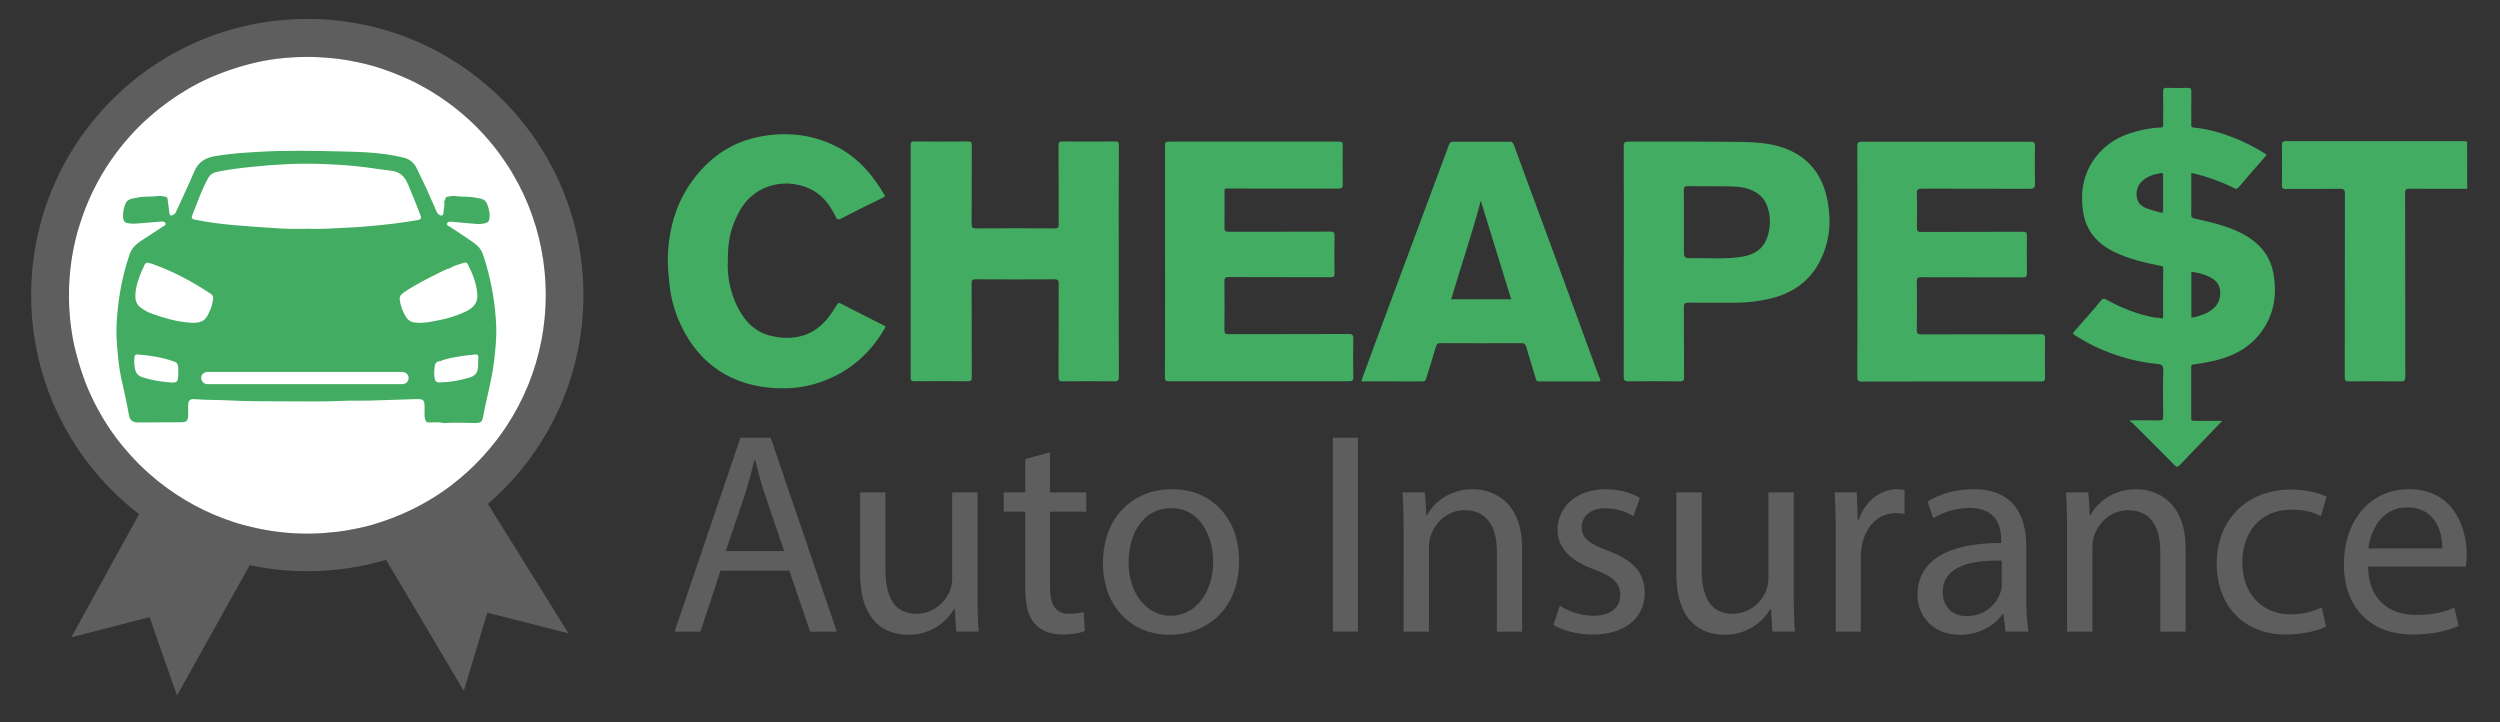 <svg version="1.1" id="Capa_1" xmlns="http://www.w3.org/2000/svg" x="0" y="0" viewBox="0 0 3025.6 874" xml:space="preserve"><rect x="0" y="0" width="3025.6" height="874" fill="#333333" stroke="none"/><style>.st0{fill:#42ad62}.st1{fill:#5e5e5e}</style><path class="st0" d="M2985.9 228.5c-23.3 0-46.6.1-70-.1-4.2 0-5.1 1-5.1 5.2.1 74.1.2 148.2.2 222.3 0 4.5-1.1 5.7-5.7 5.7-20.8-.3-41.6-.3-62.5 0-4.3.1-5.1-1.2-5.1-5.2.1-73.9.2-147.8.2-221.8 0-4.8-1.3-6.2-6.1-6.1-21.8.3-43.6 0-65.5.2-3.7 0-4.7-.9-4.6-4.6.2-16.2.2-32.3 0-48.5 0-3.8 1.2-4.8 4.9-4.8 71.6.1 143.2.1 214.9 0 1.5 0 2.9.2 4.3.8.1 18.9.1 37.9.1 56.9zm-296.5 280.9c-17.7 18.4-34.5 35.7-51.2 53.3-2.5 2.6-3.8 3-6.5.2-16.9-17.2-34.1-34.2-51.2-51.3-.9-.7-1.9-1.3-3-1.7l.9-1.2c11.6 0 23.1-.2 34.7.1 3.9.1 5-1 4.9-4.9-.2-18.7-.4-37.3.1-56 .2-5.6-2.1-7-6.6-7.4-26.7-2.4-52.1-9.9-76.2-21.2-8.6-4-16.6-9.2-24.8-13.9-1.5-.9-2.2-2-.5-3.9 8.6-9.6 17-19.3 25.5-29.1 2.6-3 5-6.1 7.6-9.1 1.6-1.8 3-2.4 5.6-.9 18.3 10.1 37.6 17.9 58.3 21.8 2.9.6 5.9-.1 8.8 1.1 1.8.7 2.1-.7 2.1-2.3 0-19.3-.1-38.6.1-58 0-3.4-2.5-3.2-4.3-3.5-18.5-3.6-36.7-8-53.8-16.1-21.2-10-35.4-25.6-38.9-49.4-3.4-23.1.1-45 14.1-64.3 12.1-16.7 28.9-26.9 48.7-32.2 10.1-2.7 20.4-5 31-5.1 3.3 0 3.2-2.1 3.2-4.3 0-13 .1-26-.1-39-.1-3.7.8-4.9 4.7-4.8 8.3.3 16.7.3 25 0 3.5-.1 4.6.9 4.5 4.4-.2 13-.1 26-.1 39 0 2-.7 4.4 2.8 4.7 16.6 1.5 32.4 6 47.9 12 13.3 5.2 26 11.6 38.1 19.2 1.8 1.1 2.8 1.6.8 3.8-11 12.3-21.7 24.8-32.4 37.4-1.7 2-2.8 2.1-5.1 1-16.5-8.3-34-14.5-52.1-18.5v32.6c0 5.8.2 11.7-.1 17.5-.1 3.3 1 4.4 4.3 5.1 19.4 4.4 39 8.7 56.8 17.9 19.9 10.3 34.2 25.5 38.3 48.2 4.7 26 1.1 50.6-15.5 72.3-13.9 18.3-33 28-54.8 33.4-8.6 2-17.3 3.6-26.1 4.7-2.9.4-3 1.6-3 3.8 0 20.3.1 40.6 0 61 0 3 1 3.5 3.7 3.5 10.8.1 21.8.1 33.8.1zM2652.1 329v55.4c6.7-.9 13.2-3 19.3-6 10.6-5.7 17.1-14.3 15.3-27.7-1.4-10.5-9.8-14.8-18.7-18.1-5.1-1.8-10.5-3-15.9-3.6zm-34.2-95.4v-21c0-2.1 0-3.6-2.8-3.1-9.5 1.7-18.6 4.3-25 12.3s-7 24.1 6.1 29.6c6.2 2.7 12.7 4.2 19.1 5.9 2.6.7 2.6-.9 2.6-2.7v-21zM1354 316.8c0 46.5-.1 93 .1 139.4 0 4.6-1.4 5.3-5.5 5.3-20.8-.2-41.7-.2-62.5 0-3.8 0-5-.8-5-4.9.2-37.6 0-75.3.2-113 0-4.2-.7-5.6-5.3-5.6-31.7.2-63.3.2-95 0-4.3 0-5.1 1.2-5.1 5.2.2 37.6 0 75.3.2 113 0 4-.8 5.3-5.1 5.2-21.5-.2-43-.2-64.5 0-3.5 0-4.4-1-4.4-4.5.1-93.6.1-187.2 0-280.9 0-3.6.7-4.8 4.6-4.8 21.7.2 43.3.2 65 0 3.5 0 4.4.9 4.4 4.4-.1 31.8 0 63.6-.2 95.5 0 4.6 1.3 5.3 5.5 5.3 31.7-.2 63.3-.2 95 0 4 0 5-1.1 4.9-5-.2-31.7 0-63.3-.2-95 0-4.1 1-5.3 5.2-5.2 21.2.2 42.3.2 63.5 0 3.6 0 4.3 1 4.3 4.4-.2 47.3-.1 94.2-.1 141.2zm56-.4c0-46.7 0-93.3-.1-140 0-3.7.6-5 4.8-5 68.5.1 137 .1 205.5 0 3.8 0 5 .8 4.9 4.8-.3 15.5-.3 31 0 46.5.1 4.4-1.2 5.6-5.6 5.6-43.7-.1-87.4-.1-131-.1-7.7 0-6.5-.9-6.5 6.7-.1 13.5.1 27-.1 40.5-.1 4 1.1 5.1 5.1 5.1 41-.1 82 0 123-.2 4.2 0 5.2 1.1 5.1 5.2-.3 15-.3 30 0 45 .1 4.4-1.3 5-5.3 5-40.8-.1-81.7 0-122.5-.2-4.3 0-5.5.8-5.5 5.3.3 19.5.2 39 0 58.5 0 4.1 1.1 5.4 5.3 5.3 48.3-.1 96.7 0 145-.2 4.6 0 5.8 1.2 5.7 5.7-.3 15.5-.2 31 0 46.5.1 3.9-.9 5-4.9 5-72.8-.1-145.6-.1-218.5 0-3.9 0-4.6-1.1-4.6-4.7.2-46.7.3-93.5.2-140.3zm837.9.2c0-46.6.1-93.3-.1-139.9 0-4.1.9-5.2 5.1-5.2 68.2.1 136.4.1 204.5 0 4.5 0 5.5 1.2 5.4 5.5-.3 15.2-.3 30.3 0 45.5.1 5.2-2.1 6-6.4 6-43.3-.1-86.7 0-130-.2-5 0-6.8.9-6.6 6.4.5 13.6.3 27.3.1 41-.1 4 1.2 5.1 5.1 5 41-.1 82 0 123-.2 4.2 0 5.2 1.1 5.1 5.2-.3 14.8-.3 29.7 0 44.5.1 4.8-1.5 5.5-5.8 5.5-40.7-.2-81.3 0-122-.2-4.3 0-5.5.9-5.5 5.4.3 19.5.2 39 0 58.5 0 4.1 1.1 5.4 5.3 5.3 48.2-.1 96.3 0 144.5-.2 4.4 0 5.5 1 5.4 5.4-.3 15.7-.3 31.3 0 47 .1 4.1-1.3 4.8-5 4.8-72.3-.1-144.6-.1-217 .1-4.7 0-5.2-1.5-5.2-5.6.2-46.7.1-93.1.1-139.6zm-282.7-.6c0-46.3.1-92.6-.1-139 0-4.8 1.4-5.6 5.8-5.6 43.5.2 87-.3 130.5.3 19.9.2 40 .8 59 7.9 30.1 11.3 46.1 33.9 51.6 64.8 2.9 16.5 3.2 32.9-1 49.1-9.3 36.2-32 59.1-68.4 67.9-14.4 3.4-29.3 5.1-44.1 5-18.5 0-37 .1-55.5-.1-4 0-5.1 1.2-5.1 5.1.2 28.5 0 57 .2 85.5 0 3.9-1.1 4.6-4.7 4.6-20.8-.2-41.7-.2-62.5 0-4.4 0-5.8-.9-5.8-5.6.1-46.6.1-93.2.1-139.9zm72.7-47v32.5c0 11 0 11.2 11 11 20-.4 40.2 1.5 60.1-1.9 13.9-2.4 24.8-9.1 29.6-22.8 4-11.2 4.5-23.4 1.3-34.9-2.8-10.1-8.8-17.5-18.3-22-7.7-3.7-16-5-24.3-5.2-18.1-.5-36.3-.1-54.4-.4-4.3-.1-5.2 1.3-5.1 5.3.3 12.8.1 25.6.1 38.4zm-390.4 192.1c6.3-17.1 12.4-34 18.7-50.9l49.2-132.3c12.8-34.3 25.6-68.6 38.3-102.9 1-2.8 2.2-3.5 4.9-3.5 22.8.1 45.7.1 68.5 0 3 0 4 1.1 5 3.9 18 49.2 36.3 98.3 54.4 147.5 14.9 40.5 29.7 81.1 44.5 121.7 1.7 4.7 3.5 9.5 5.4 14.1 1 2.4.2 2.9-2.1 2.9h-72c-2 0-2.9-.9-3.4-2.7-3.9-13.1-8.1-26.1-11.9-39.3-.9-3.1-2.2-4.3-5.7-4.3-32.7.2-65.3.1-98 0-3.1 0-4.5.8-5.4 4-3.7 13-7.9 25.9-11.9 38.8-.7 2.2-1.5 3.5-4.3 3.5-24.2-.1-48.3-.1-72.5-.1-.6-.1-1.1-.2-1.7-.4zm144.6-218.2c-10.5 40.3-24.2 79.5-35.8 119.3h72.6c-12.3-40-24.6-79.6-36.8-119.3zm-911.3 73.3c-.8 18.9 3.2 37.6 11.4 54.6 8.6 17.4 21.1 31.1 40.9 35.7 27.4 6.4 52.1.4 69.9-22.9 3.5-4.7 6.8-9.6 9.8-14.7 1.3-2.1 2.1-2.9 4.6-1.6 17.5 9 35 17.9 52.6 26.8 1.6.8 2.1 1.1.9 3.1-19.3 33.3-47 56.2-84.1 67.2-16.4 4.9-33.1 6.3-50.3 5.2-20.5-1.3-39.7-6.1-57.7-15.9-25.8-14.2-43.6-35.8-55.7-62.3-7.1-15.5-11.5-32.2-13.1-49.2-1.1-11.2-2.2-22.4-1.7-33.7 1.6-35.3 11.6-67.7 34-95.5 20-24.8 45.2-41.5 77.1-47.6s62.5-3.1 91.7 11.3c20.7 10.2 37 25.8 50 44.7 3.1 4.4 5.9 9 8.8 13.5 1.1 1.7 1.7 2.9-1.2 4.3-17.1 8.2-34.1 16.6-50.9 25.4-4.1 2.1-5.1.4-6.5-2.5-6.3-13-14.5-24.4-27.3-31.6-28.6-16.1-70-9.8-89 25.1-10.2 18.6-14.2 33.8-14.2 60.6z"/><path class="st1" d="M706.1 357.1c0-184.6-149.6-334.2-334.2-334.2S37.7 172.5 37.7 357.1c0 108 51.2 204 130.6 265.1l-82 149.1 94.7-24.4 33.2 94.8 88-157.7c22.5 4.8 45.8 7.3 69.7 7.3 33.1 0 65.1-4.8 95.3-13.8l94.1 158.6 28.5-94.6 98.2 25-97.5-156.6c70.8-61.3 115.6-151.8 115.6-252.8zM576 561.2l-3.4 3.4c-.7.7-1.4 1.4-2.2 2.1-.6.5-1.1 1.1-1.7 1.6-.9.8-1.8 1.6-2.7 2.5-2.9 2.7-5.9 5.2-8.9 7.8-.9.8-1.9 1.6-2.8 2.3-.1.1-.2.2-.3.2-.9.7-1.7 1.4-2.6 2.1-.2.2-.5.4-.7.6-.8.6-1.5 1.2-2.3 1.8-.2.2-.5.4-.7.6-.7.6-1.5 1.2-2.2 1.7-.4.3-.9.7-1.3 1-.6.5-1.2.9-1.8 1.3-1 .7-1.9 1.4-2.9 2.1-.8.5-1.5 1.1-2.3 1.6l-4.8 3.3c-1.1.8-2.3 1.5-3.4 2.2-1.2.8-2.4 1.5-3.5 2.3-.1 0-.1.1-.2.1-1.1.7-2.2 1.4-3.3 2-.2.1-.4.3-.7.4-1 .6-2 1.2-2.9 1.8l-.6.3c-.9.6-1.9 1.1-2.8 1.6-.4.2-.8.5-1.2.7-.7.4-1.3.7-2 1.1-.6.3-1.2.7-1.8 1-1.1.6-2.2 1.2-3.2 1.7-1.1.6-2.2 1.1-3.3 1.7-.1 0-.1 0-.2.1-1.2.6-2.5 1.3-3.7 1.9-4 2-8 3.8-12 5.6-1 .4-1.9.8-2.9 1.2-.9.4-1.8.8-2.7 1.1-1 .4-2.1.9-3.1 1.3-.9.4-1.8.7-2.7 1.1-.9.4-1.8.7-2.7 1-1 .4-2 .8-3 1.1-.7.3-1.5.5-2.2.8-2.4.9-4.9 1.7-7.3 2.5-.9.3-1.8.6-2.8.9-.9.3-1.8.6-2.8.9-.8.3-1.7.5-2.5.8-1 .3-2.1.6-3.2.9h-.1c-.9.3-1.8.5-2.7.8-1 .3-2 .5-3 .8-.3.1-.6.2-.9.2l-2.4.6c-.8.2-1.5.4-2.3.5-1.5.4-3 .7-4.5 1-.8.2-1.7.4-2.5.5-2.5.5-5.1 1-7.7 1.5-2.1.4-4.3.8-6.4 1.1-.9.2-1.9.3-2.8.4-1.8.3-3.7.5-5.5.8h-.1c-1.5.2-3.1.4-4.6.5-4.6.5-9.2.9-13.8 1.2-1.5.1-3.1.2-4.6.3-4.6.2-9.2.3-13.9.3-15.7 0-31.2-1.3-46.2-3.7-9.9-1.6-19.6-3.7-29.2-6.3-1.1-.3-2.2-.6-3.4-.9-.7-.2-1.5-.4-2.2-.6-.5-.1-.9-.2-1.3-.4-1.1-.3-2.3-.7-3.4-1-1.3-.4-2.7-.9-4-1.3-32-10.4-62.6-26.7-90.1-48.6-8.4-6.7-16.4-13.9-24.2-21.6-1.1-1.2-2.3-2.3-3.4-3.5-.8-.8-1.6-1.7-2.5-2.6-.8-.8-1.6-1.7-2.3-2.5-.5-.5-.9-1-1.4-1.5-.6-.6-1.2-1.3-1.7-1.9-1.2-1.3-2.3-2.6-3.4-3.9l-1.8-2.1c-.4-.5-.8-.9-1.2-1.4-1.1-1.3-2.2-2.6-3.2-3.9-.6-.8-1.2-1.6-1.9-2.3-3.2-4-6.2-8-9.1-12.2l-2.1-3c-.7-1-1.4-2-2.1-3.1-.7-1-1.4-2.1-2-3.1-.6-.9-1.2-1.9-1.8-2.8-.2-.2-.3-.5-.5-.8-.6-.9-1.1-1.8-1.7-2.7-.7-1-1.3-2.1-1.9-3.2-1.6-2.7-3.1-5.3-4.6-8-.4-.8-.9-1.6-1.3-2.4-.7-1.3-1.4-2.6-2.1-4-.6-1.2-1.2-2.3-1.8-3.5-1.2-2.3-2.3-4.7-3.4-7-2.8-5.9-5.3-11.9-7.7-17.9-.5-1.2-.9-2.4-1.4-3.6-.4-.9-.7-1.9-1-2.8-.4-1-.7-2-1-2.9-.4-1-.7-2-1-2.9-.4-1.1-.8-2.2-1.1-3.4-.1-.4-.2-.8-.4-1.2-.6-1.9-1.2-3.7-1.7-5.6 0-.1-.1-.1-.1-.2-.5-1.7-1-3.4-1.4-5l-.9-3.3c-.2-.9-.5-1.8-.7-2.7-.2-.6-.3-1.2-.5-1.8-.3-1.3-.7-2.7-1-4-.4-1.6-.7-3.2-1.1-4.8-.3-1.2-.5-2.5-.8-3.7-.2-1.2-.5-2.3-.7-3.5l-.6-3.3c-2.9-16.2-4.4-32.9-4.4-49.9 0-25.4 3.3-50.1 9.5-73.7.2-.9.4-1.7.7-2.6.2-.8.4-1.6.7-2.4 0-.1.1-.2.1-.3.6-2.2 1.3-4.4 2-6.5 0-.1 0-.1.1-.2.5-1.5 1-3.1 1.5-4.6v-.1c13.6-41.5 37-80.6 70-113.6 1.4-1.4 2.8-2.8 4.2-4.1.7-.7 1.4-1.3 2.1-2 2.2-2.1 4.4-4.1 6.6-6 .6-.6 1.3-1.2 2-1.7 1.1-1 2.2-1.9 3.3-2.8.7-.6 1.3-1.1 2-1.7.8-.7 1.6-1.4 2.5-2 .6-.5 1.2-.9 1.7-1.4 7.4-5.9 14.9-11.3 22.7-16.4.6-.4 1.3-.8 1.9-1.2 2.4-1.5 4.8-3 7.3-4.5.7-.4 1.4-.8 2.1-1.3 1.1-.7 2.3-1.3 3.4-2 .8-.4 1.5-.9 2.3-1.3 5-2.8 10-5.4 15.1-7.8.5-.3 1.1-.5 1.7-.8 2.2-1 4.4-2.1 6.7-3 .8-.3 1.5-.7 2.3-1 .8-.4 1.7-.7 2.5-1 .7-.3 1.4-.6 2.2-.9 4.9-2 9.8-3.9 14.8-5.6 1.6-.6 3.3-1.1 4.9-1.6s3.3-1.1 4.9-1.6c.1 0 .2-.1.3-.1 1.4-.4 2.9-.9 4.3-1.3 1.8-.5 3.5-1 5.3-1.5.5-.1 1-.3 1.5-.4 1.1-.3 2.3-.6 3.4-.9.8-.2 1.7-.4 2.5-.6.9-.2 1.9-.5 2.8-.7h.1c.7-.2 1.4-.3 2.1-.5.8-.2 1.7-.4 2.5-.5h.1c.8-.2 1.6-.3 2.4-.5.1 0 .3-.1.4-.1.8-.2 1.5-.3 2.3-.5 1.6-.3 3.1-.6 4.7-.9.9-.2 1.8-.3 2.7-.5.1 0 .2 0 .3-.1 1.1-.2 2.2-.4 3.3-.5 2.4-.4 4.8-.7 7.2-1 2.4-.3 4.8-.6 7.2-.8 1.6-.2 3.2-.3 4.8-.4.8-.1 1.7-.1 2.5-.2h.5c2.3-.2 4.6-.3 6.9-.4l7.5-.3c6-.2 12-.1 18 .1 1.6 0 3.1.1 4.7.2 6.8.4 13.6 1 20.4 1.8.6.1 1.3.2 1.9.2.9.1 1.9.2 2.8.4 3.2.4 6.5 1 9.7 1.5.2 0 .5.1.7.1.1 0 .2 0 .3.1.7.1 1.3.2 2 .4.3 0 .6.1.9.2.3 0 .6.1.9.2s.7.1 1 .2c.2 0 .4.1.6.1s.4.1.6.1c.4.1.8.2 1.2.2.1 0 .3.1.4.1h.2c.1 0 .2 0 .3.1l1.5.3c1 .2 2.1.4 3.1.7 1 .2 2.1.5 3.2.7.9.2 1.7.4 2.6.6 2.6.6 5.2 1.3 7.8 2 1.6.4 3.2.9 4.8 1.4.9.3 1.8.5 2.6.8 1.8.5 3.5 1.1 5.2 1.7.9.3 1.8.6 2.6.9 2.6.9 5.2 1.8 7.8 2.8.9.3 1.7.6 2.6 1 2.8 1.1 5.5 2.1 8.2 3.3 1.4.6 2.7 1.2 4.1 1.7.8.4 1.6.7 2.5 1.1.8.4 1.7.7 2.5 1.1s1.6.7 2.5 1.1c2.4 1.1 4.8 2.3 7.1 3.4.1.1.3.1.4.2.8.4 1.5.8 2.2 1.2.8.4 1.6.8 2.4 1.3 1.6.8 3.2 1.7 4.8 2.6.8.4 1.6.9 2.4 1.3.8.5 1.7.9 2.5 1.4 1.5.9 3.1 1.8 4.6 2.7 7.4 4.5 14.6 9.3 21.7 14.5.9.7 1.8 1.4 2.8 2.1.9.7 1.8 1.4 2.7 2 2.9 2.3 5.8 4.6 8.7 7 .8.7 1.6 1.3 2.4 2 1.1 1 2.2 1.9 3.3 2.9 1.7 1.5 3.4 3.1 5.1 4.6.7.7 1.5 1.4 2.2 2 .5.5 1.1 1 1.6 1.5 1.5 1.4 3 2.9 4.4 4.3 112.6 112.4 112.6 295.2-.1 407.9z"/><path d="m576 561.2-3.4 3.4c-.7.7-1.4 1.4-2.2 2.1-.6.5-1.1 1.1-1.7 1.6-.9.8-1.8 1.6-2.7 2.5-2.9 2.7-5.9 5.2-8.9 7.8-.9.8-1.9 1.6-2.8 2.3-.1.1-.2.2-.3.2-.9.7-1.7 1.4-2.6 2.1-.2.2-.5.4-.7.6-.8.6-1.5 1.2-2.3 1.8-.2.2-.5.4-.7.6-.7.6-1.5 1.1-2.2 1.7-.4.3-.9.7-1.3 1-.6.5-1.2.9-1.8 1.3-1 .7-1.9 1.4-2.9 2.1-.8.5-1.5 1.1-2.3 1.6l-4.8 3.3c-1.1.8-2.3 1.5-3.4 2.2-1.2.8-2.4 1.5-3.5 2.3-.1 0-.1.1-.2.1-1.1.7-2.2 1.4-3.3 2-.2.1-.4.3-.7.4-1 .6-2 1.2-2.9 1.8l-.6.3c-.9.6-1.9 1.1-2.8 1.6-.4.2-.8.5-1.2.7-.7.4-1.3.7-2 1.1-.6.3-1.2.7-1.8 1-1.1.6-2.2 1.2-3.2 1.7-1.1.6-2.2 1.1-3.3 1.7-.1 0-.1 0-.2.1-1.2.6-2.5 1.3-3.7 1.9-4 2-8 3.8-12 5.6-1 .4-1.9.8-2.9 1.2-.9.4-1.8.8-2.7 1.1-1 .4-2.1.9-3.1 1.3-.9.4-1.8.7-2.7 1.1-.9.4-1.8.7-2.7 1-1 .4-2 .8-3 1.1-.7.3-1.5.5-2.2.8-2.4.9-4.9 1.7-7.3 2.5-.9.3-1.8.6-2.8.9-.9.3-1.8.6-2.8.9-.8.3-1.7.5-2.5.8-1 .3-2.1.6-3.2.9h-.1c-.9.3-1.8.5-2.7.8-1 .3-2 .5-3 .8-.3.1-.6.2-.9.2l-2.4.6c-.8.2-1.5.4-2.3.5-1.5.4-3 .7-4.5 1-.8.2-1.7.4-2.5.5-2.5.5-5.1 1-7.7 1.5-2.1.4-4.3.8-6.4 1.1-.9.2-1.9.3-2.8.4-1.8.3-3.7.5-5.5.8h-.1c-1.5.2-3.1.4-4.6.5-4.6.5-9.2.9-13.8 1.2-1.5.1-3.1.2-4.6.3-20.1 1-40.2-.2-60.1-3.4-9.8-1.6-19.5-3.7-29.2-6.3-1.1-.3-2.2-.6-3.4-.9-.7-.2-1.5-.4-2.2-.6-.5-.1-.9-.2-1.3-.4-1.1-.3-2.3-.7-3.4-1-1.3-.4-2.7-.9-4-1.3-32-10.4-62.6-26.7-90.1-48.6-8.4-6.7-16.4-13.9-24.2-21.6-1.1-1.2-2.3-2.3-3.4-3.5-.8-.8-1.6-1.7-2.5-2.6-.8-.8-1.6-1.7-2.3-2.5-.5-.5-.9-1-1.4-1.5-.6-.6-1.2-1.3-1.7-1.9-1.2-1.3-2.3-2.6-3.4-3.9l-1.8-2.1c-.4-.5-.8-.9-1.2-1.4-1.1-1.3-2.2-2.6-3.2-3.9-.6-.8-1.2-1.6-1.9-2.3-3.2-4-6.2-8-9.1-12.2l-2.1-3c-.7-1-1.4-2-2.1-3.1-.7-1-1.4-2.1-2-3.1-.6-.9-1.2-1.9-1.8-2.8-.2-.2-.3-.5-.5-.8-.6-.9-1.1-1.8-1.7-2.7-.7-1-1.3-2.1-1.9-3.2-1.6-2.7-3.1-5.3-4.6-8-.4-.8-.9-1.6-1.3-2.4-.7-1.3-1.4-2.6-2.1-4-.6-1.2-1.2-2.3-1.8-3.5-1.2-2.3-2.3-4.7-3.4-7-2.8-5.9-5.3-11.9-7.7-17.9l-.3-.9c-.4-.9-.7-1.8-1-2.8-.4-.9-.7-1.9-1-2.8-.4-1-.7-2-1-2.9-.4-1-.7-2-1-2.9-.4-1.1-.8-2.2-1.1-3.4-.1-.4-.2-.8-.4-1.2-.6-1.9-1.2-3.7-1.7-5.6 0-.1-.1-.1-.1-.2-.5-1.7-1-3.4-1.4-5l-.9-3.3c-.2-.9-.5-1.8-.7-2.7-.2-.6-.3-1.2-.5-1.8-.3-1.3-.6-2.7-1-4-.4-1.6-.7-3.2-1.1-4.8-.3-1.2-.5-2.5-.8-3.7-.2-1.2-.5-2.3-.7-3.5l-.6-3.3c-7.1-41-5.4-83.2 5.2-123.6.2-.9.4-1.7.7-2.6.2-.8.4-1.6.7-2.4 0-.1.1-.2.1-.3.6-2.2 1.3-4.4 2-6.5 0-.1 0-.1.1-.2.5-1.5 1-3.1 1.5-4.6v-.1c13.6-41.5 37-80.6 70-113.6 1.4-1.4 2.8-2.8 4.2-4.1.7-.7 1.4-1.3 2.1-2 2.2-2.1 4.4-4.1 6.6-6 .6-.6 1.3-1.2 2-1.7 1.1-1 2.2-1.9 3.3-2.8.7-.6 1.3-1.1 2-1.7.8-.7 1.6-1.4 2.5-2 .6-.5 1.2-.9 1.7-1.4 7.4-5.9 14.9-11.3 22.7-16.4.6-.4 1.3-.8 1.9-1.2 2.4-1.5 4.8-3 7.3-4.5.7-.4 1.4-.8 2.1-1.3 1.1-.7 2.3-1.3 3.4-2 .8-.4 1.5-.9 2.3-1.3 5-2.8 10-5.4 15.1-7.8.5-.3 1.1-.5 1.7-.8 2.2-1 4.4-2.1 6.7-3 .8-.3 1.5-.7 2.3-1 .8-.4 1.7-.7 2.5-1 .7-.3 1.4-.6 2.2-.9 4.9-2 9.8-3.9 14.8-5.6 1.6-.6 3.3-1.1 4.9-1.6s3.3-1 4.9-1.6c.1 0 .2-.1.3-.1 1.4-.4 2.9-.9 4.3-1.3 1.8-.5 3.5-1 5.3-1.5.5-.1 1-.3 1.5-.4s1-.3 1.5-.4c.6-.2 1.3-.3 1.9-.5.8-.2 1.7-.4 2.5-.6.9-.2 1.9-.5 2.8-.7h.1c.7-.2 1.4-.3 2.1-.5.8-.2 1.5-.3 2.2-.5.1 0 .2 0 .3-.1h.1c.8-.2 1.6-.3 2.4-.5.1 0 .3-.1.4-.1.8-.2 1.5-.3 2.3-.5s1.5-.3 2.3-.4c.8-.2 1.6-.3 2.4-.4.9-.2 1.8-.3 2.7-.5.1 0 .2 0 .3-.1 1.1-.2 2.2-.4 3.3-.5 2.4-.4 4.8-.7 7.2-1 2.4-.3 4.8-.6 7.2-.8 1.6-.2 3.2-.3 4.8-.4.8-.1 1.7-.1 2.5-.2h.5c2-.1 4-.3 5.9-.4.3 0 .6 0 .9-.1 2.1-.1 4.2-.2 6.4-.2h1.1c2.1-.1 4.2-.1 6.3-.1h1.2c2 0 4.1 0 6.1.1h1.5c1 0 2 .1 2.9.1 1 0 1.9.1 2.9.1.6 0 1.2 0 1.8.1 1.9.1 3.7.2 5.6.4.7 0 1.3.1 2 .1 1.8.1 3.6.3 5.4.5.7.1 1.4.1 2.1.2l5.4.6c.6.1 1.3.2 1.9.2.9.1 1.9.2 2.8.4.9.1 1.9.3 2.8.4.5.1 1 .1 1.4.2 1.8.3 3.6.6 5.5.9.2 0 .5.1.7.1.1 0 .2 0 .3.1.7.1 1.3.2 2 .4.3 0 .6.1.9.2.3 0 .6.1.9.2s.7.1 1 .2c.2 0 .4.1.6.1s.4.1.6.1c.4.1.8.2 1.2.2.1 0 .3.1.4.1h.2c.1 0 .2 0 .3.1l1.5.3c1 .2 2.1.4 3.1.7 1 .2 2.1.5 3.2.7.9.2 1.7.4 2.6.6 2.6.6 5.2 1.3 7.8 2 1.6.4 3.2.9 4.8 1.4.9.3 1.8.5 2.6.8 1.8.5 3.5 1.1 5.2 1.7.9.3 1.8.6 2.6.9 2.6.9 5.2 1.8 7.8 2.8.9.3 1.7.6 2.6 1 2.8 1.1 5.5 2.1 8.2 3.3 1.4.6 2.7 1.2 4.1 1.7.8.4 1.6.7 2.5 1.1.8.4 1.7.7 2.5 1.1s1.6.8 2.5 1.1c2.4 1.1 4.8 2.3 7.1 3.4.1.1.3.1.4.2.8.4 1.5.8 2.2 1.2.8.4 1.6.8 2.4 1.3 1.6.8 3.2 1.7 4.8 2.6.8.4 1.6.9 2.4 1.3.8.5 1.7.9 2.5 1.4 1.5.9 3.1 1.8 4.6 2.7 7.4 4.5 14.6 9.3 21.7 14.5.9.7 1.8 1.4 2.8 2.1.9.7 1.8 1.4 2.7 2 2.9 2.3 5.8 4.6 8.7 7 .8.7 1.6 1.3 2.4 2 1.1 1 2.2 1.9 3.3 2.9 1.7 1.5 3.4 3.1 5.1 4.6.7.7 1.5 1.4 2.2 2 .5.5 1.1 1 1.6 1.5 1.5 1.4 3 2.9 4.4 4.3 112.4 112.5 112.4 295.3-.3 408z" fill="#fff"/><path class="st0" d="M514.9 508.8c-1.9-5.1-.9-10.5-1-15.8-.2-8.9-1.2-10.2-10-10-18.9.5-37.8 1.3-56.7 1.8-10.5.3-21-.2-31.5.3-25.5 1.2-50.9.6-76.4.6-20.6 0-41.2 0-61.8-1.1-13.7-.8-27.5-.3-41.2-1.5-6.8-.6-8.6 1.6-8.6 8.2 0 4 .1 8 0 12-.2 5.8-2.2 7.6-7.8 7.7l-51.9.3c-7.5 0-11-2.5-12.1-9.6-2.4-15.1-6.2-29.9-9.4-44.9-2.8-13.4-3.9-27.1-5-40.7-1.3-15.3-.4-30.4 1.4-45.5 2.4-21.7 7.2-43.1 14.3-63.7 3.5-9.7 12.1-14.6 20.1-19.7 6.8-4.4 13.5-8.8 20.2-13.2 1.5-1 3.6-1.7 2.8-3.8-.7-1.8-2.7-2.2-4.7-2.1-9.9.8-19.7 1.5-29.6 2.4-4 .4-8.1.2-12.1-.6-4.5-.8-4.9-5-5-8.5-.2-4.6.9-9 2.3-13.4 2.5-8.2 9.8-7.6 16-9 7.8-1.7 15.8-.5 23.7-1.8 3-.5 6.2.5 9.3.8 2.2.2 2.5 2.1 2.7 3.6.8 5.2 1.4 10.4 2 15.6.4 3.8 1.9 4.6 5.2 2.6 2-1.2 2.9-3.1 3.7-5.1 7.1-15.7 14.6-31.3 21.3-47.1 5-11.9 13.6-16.7 25.4-18.7 17.1-2.9 34.3-4.1 51.6-5.1 34.1-2 68.3-1.3 102.4-.5 24.8.6 49.7 1.4 74.1 7.5 8.1 2 12.8 6.7 16.1 13.7 3.8 7.9 7.6 15.7 11.3 23.5 4.1 9.2 8.1 18.5 12.2 27.7.6 1.7 1.8 3.2 3.3 4.2 2.8 1.7 4.9 1.3 5.1-2.1.2-4.6 1.9-9.1 1-13.7.1-.3.1-.6.2-1 1.7-1.2.7-4.5 3.2-4.9 3.5-.6 7.1-1.5 10.5-.9 7.8 1.2 15.7.3 23.4 1.8 5.8 1.2 12.4 1 14.9 8.3 1.6 4.6 3 9.4 2.8 14.3-.1 3.2-.6 7.1-4.3 8.1-3.5 1.1-7.2 1.5-10.8 1.3-10.4-.9-20.9-1.7-31.3-2.8-2.3-.2-4.3.1-5.1 2-.9 2.1 1.3 2.9 2.8 3.8 7.5 4.9 15.1 9.8 22.5 14.9 7.2 4.9 14.8 9.4 17.9 18.3 1.5 4.3 2.8 8.7 4.1 13.1 7 23.9 11 48.5 12.1 73.4.7 14.6-.9 29.2-2.6 43.8-2.7 22.4-9.1 44.1-13.1 66.2-1.3 7.2-3.2 8.3-10.8 8.1-12.4-.3-24.8-.6-37.2.1-6.6-1.8-13.4-.2-20-.9-.6-.8-1.2-1.6-1.9-2.3zm18.8-72c-3.7.2-6.9 1.9-7.4 5.4-.8 6.1-1.6 12.5.7 18.6 1.4 2.1 3.5 2 5.7 2 12.3-.3 24.5-2.4 36.2-6.1 5.1-1.6 8.6-4.6 9.4-10.6.6-4.5.2-9 .6-13.4.2-2.9-1.2-4-3.8-3.7-5.4.6-10.8 1-16.2 1.9-8.6 1.5-17.2 2.5-25.2 5.9zm10-111.9c-3.6.8-6.7 2.5-9.9 4.1-15.5 7.6-30.9 15.3-45.2 25-3.2 2.2-5.4 4.7-4.8 9 .9 6.5 3.1 12.8 6.3 18.5 2.4 4.2 5.3 7.9 11.1 8.7 11.5 1.6 22.4-1.2 33.5-3.4 8.9-1.9 17.6-4.7 25.9-8.4 9.7-4.1 18-9.8 17.1-22.3-1-13.1-5.8-25-11.7-36.6-1.2-2.4-3.3-1.8-4.7-1.4-5.9 1.9-12.1 3.4-17.6 6.8zm-171.1-48.1c15.1.8 30.6-.6 46-1.2 5.6-.2 11.3-.5 16.9-.9 13.6-1.1 27.2-2.4 40.7-4 9.8-1.1 19.5-2.8 29.3-4.3 3.8-.6 4.8-2.2 3.3-6.1-4.8-12.5-9.8-25-15.1-37.4-3.9-9.2-9.7-15.2-20.5-16.3-10.1-1.1-20.1-2.8-30.2-4.1-18.4-2.4-36.9-3.5-55.4-4.1-27.5-1-55 .6-82.4 3.5-14.2 1.5-28.5 3-42.5 6.1-4.7 1-8.3 3.1-10.8 7.6-8 14.2-13 29.7-19.1 44.7-1.8 4.3.2 4.9 3.6 5.6 29.6 6.2 59.7 7.6 89.8 9.7 15.4 1.3 30.9 1.7 46.4 1.2zm-208.8 80.3c-.2 5.4 1.1 10.5 5.1 14 4.7 3.9 10.1 6.9 15.9 8.9 14.3 5.1 28.8 9.2 44 10.4 13.7 1.1 19.5-1.2 24.3-12.3 1.3-2.6 2.4-5.4 3.2-8.2 2.1-10.5 3.4-11.3-3.3-15.7-21.4-14-43.8-25.9-67.9-34.5-8.7-3.1-8.8-3-12.4 5.9-.5.9-.9 1.8-1.3 2.7-3.8 9.2-7.2 18.6-7.6 28.8zm205.1 107.8h115.8c3.3 0 6.4-.2 8.4-3.1 1.5-2.2 2.2-4.6.7-7.4-1.9-3.7-5-4.3-8.7-4.3H253.4c-1 0-2-.1-3 0-3.1.6-5.7 2-6.6 5.2-.9 2.9.2 6.1 2.6 8 2.2 2 4.6 1.6 7 1.6h115.5zm-153.2-14.3c0-2.2.2-4.3 0-6.5-.3-2.9-1.4-5.3-4.5-6.4-14.5-5.2-29.5-7.5-44.8-8.7-2.5-.2-3.5.9-3.7 3.4-.4 4.8-.2 9.7.8 14.5 1 5.4 4.4 8.3 9.5 9.9 9.9 3 20.1 5 30.4 5.8 11.6 1.2 12.4.2 12.3-12z"/><path d="M1372 830.2h2.3z" fill="none"/><path class="st1" d="m872.08 690.61-24.37 73.82h-31.34l79.74-234.69h36.56l80.09 234.69h-32.38l-25.07-73.82h-83.23zm76.95-23.68-22.98-67.55c-5.22-15.32-8.71-29.25-12.19-42.83h-.7c-3.48 13.93-7.31 28.21-11.84 42.48l-22.98 67.9h70.69zm234 51.53c0 17.41.35 32.73 1.39 45.96h-27.16l-1.74-27.51h-.7c-8.01 13.58-25.77 31.34-55.71 31.34-26.46 0-58.15-14.62-58.15-73.82v-98.54h30.64v93.32c0 32.03 9.75 53.62 37.61 53.62 20.54 0 34.82-14.28 40.39-27.86 1.74-4.53 2.79-10.1 2.79-15.67V595.89h30.64v122.57zm87.74-170.97v48.4h43.87v23.33h-43.87v90.88c0 20.89 5.92 32.73 22.98 32.73 8.01 0 13.93-1.04 17.76-2.09l1.39 22.98c-5.92 2.44-15.32 4.18-27.16 4.18-14.28 0-25.77-4.53-33.08-12.88-8.71-9.05-11.84-24.03-11.84-43.87v-91.93h-26.12v-23.33h26.12V555.5l29.95-8.01zm228.77 131.28c0 62.33-43.18 89.49-83.92 89.49-45.62 0-80.78-33.43-80.78-86.7 0-56.41 36.91-89.49 83.57-89.49 48.4-.01 81.13 35.16 81.13 86.7zm-133.71 1.74c0 36.91 21.24 64.77 51.19 64.77 29.25 0 51.19-27.51 51.19-65.46 0-28.55-14.28-64.77-50.49-64.77-36.22-.01-51.89 33.42-51.89 65.46zm277.52-150.78v234.69h-30.29V529.73h30.29zm55.36 111.78c0-17.41-.35-31.69-1.39-45.61h27.16l1.74 27.86h.7c8.36-16.02 27.86-31.69 55.71-31.69 23.33 0 59.54 13.93 59.54 71.73v100.63h-30.64v-97.15c0-27.16-10.1-49.79-39-49.79-20.2 0-35.87 14.28-41.09 31.34-1.39 3.83-2.09 9.05-2.09 14.28v101.33h-30.64V641.51zm189.07 91.58c9.05 5.92 25.07 12.19 40.39 12.19 22.29 0 32.73-11.14 32.73-25.07 0-14.62-8.71-22.63-31.34-30.99-30.29-10.79-44.57-27.51-44.57-47.71 0-27.16 21.94-49.44 58.15-49.44 17.06 0 32.03 4.87 41.44 10.45l-7.66 22.29c-6.62-4.18-18.8-9.75-34.47-9.75-18.11 0-28.21 10.45-28.21 22.98 0 13.93 10.1 20.2 32.04 28.55 29.25 11.14 44.22 25.77 44.22 50.84 0 29.6-22.98 50.49-63.03 50.49-18.45 0-35.52-4.53-47.36-11.49l7.67-23.34zm283.09-14.63c0 17.41.35 32.73 1.39 45.96h-27.16l-1.74-27.51h-.7c-8.01 13.58-25.77 31.34-55.71 31.34-26.46 0-58.15-14.62-58.15-73.82v-98.54h30.64v93.32c0 32.03 9.75 53.62 37.61 53.62 20.54 0 34.82-14.28 40.39-27.86 1.74-4.53 2.79-10.1 2.79-15.67V595.89h30.64v122.57zm50.84-69.99c0-19.85-.35-36.91-1.39-52.58h26.81l1.04 33.08h1.39c7.66-22.63 26.12-36.91 46.66-36.91 3.48 0 5.92.35 8.71 1.04V622c-3.13-.7-6.27-1.04-10.45-1.04-21.59 0-36.91 16.37-41.09 39.35-.7 4.18-1.39 9.05-1.39 14.28v89.84h-30.29V648.47zm205.44 115.95-2.44-21.24h-1.04c-9.4 13.23-27.51 25.07-51.53 25.07-34.12 0-51.53-24.03-51.53-48.4 0-40.74 36.21-63.03 101.33-62.68v-3.48c0-13.93-3.83-39-38.3-39-15.67 0-32.03 4.88-43.87 12.54l-6.96-20.2c13.93-9.05 34.12-14.97 55.37-14.97 51.53 0 64.07 35.17 64.07 68.94v63.03c0 14.62.7 28.9 2.79 40.39h-27.89zm-4.53-86c-33.43-.7-71.38 5.22-71.38 37.95 0 19.85 13.23 29.25 28.9 29.25 21.94 0 35.87-13.93 40.74-28.21 1.04-3.13 1.74-6.62 1.74-9.75v-29.24zm79.04-36.91c0-17.41-.35-31.69-1.39-45.61h27.16l1.74 27.86h.7c8.36-16.02 27.86-31.69 55.71-31.69 23.33 0 59.54 13.93 59.54 71.73v100.63h-30.64v-97.15c0-27.16-10.1-49.79-39-49.79-20.2 0-35.87 14.28-41.09 31.34-1.39 3.83-2.09 9.05-2.09 14.28v101.33h-30.64V641.51zm313.38 116.65c-8.01 4.18-25.77 9.75-48.4 9.75-50.84 0-83.92-34.47-83.92-86.01 0-51.88 35.52-89.49 90.53-89.49 18.11 0 34.12 4.53 42.48 8.71l-6.96 23.68c-7.31-4.18-18.8-8.01-35.52-8.01-38.65 0-59.54 28.55-59.54 63.72 0 39 25.07 63.03 58.5 63.03 17.41 0 28.9-4.53 37.61-8.36l5.22 22.98zm50.84-72.43c.7 41.44 27.16 58.5 57.8 58.5 21.94 0 35.17-3.83 46.66-8.71l5.22 21.94c-10.79 4.88-29.25 10.45-56.06 10.45-51.88 0-82.87-34.12-82.87-84.96 0-50.84 29.95-90.88 79.04-90.88 55.02 0 69.64 48.4 69.64 79.39 0 6.27-.7 11.14-1.04 14.28h-118.39zm89.84-21.94c.35-19.5-8.01-49.79-42.48-49.79-30.99 0-44.57 28.55-47.01 49.79h89.49z"/></svg>